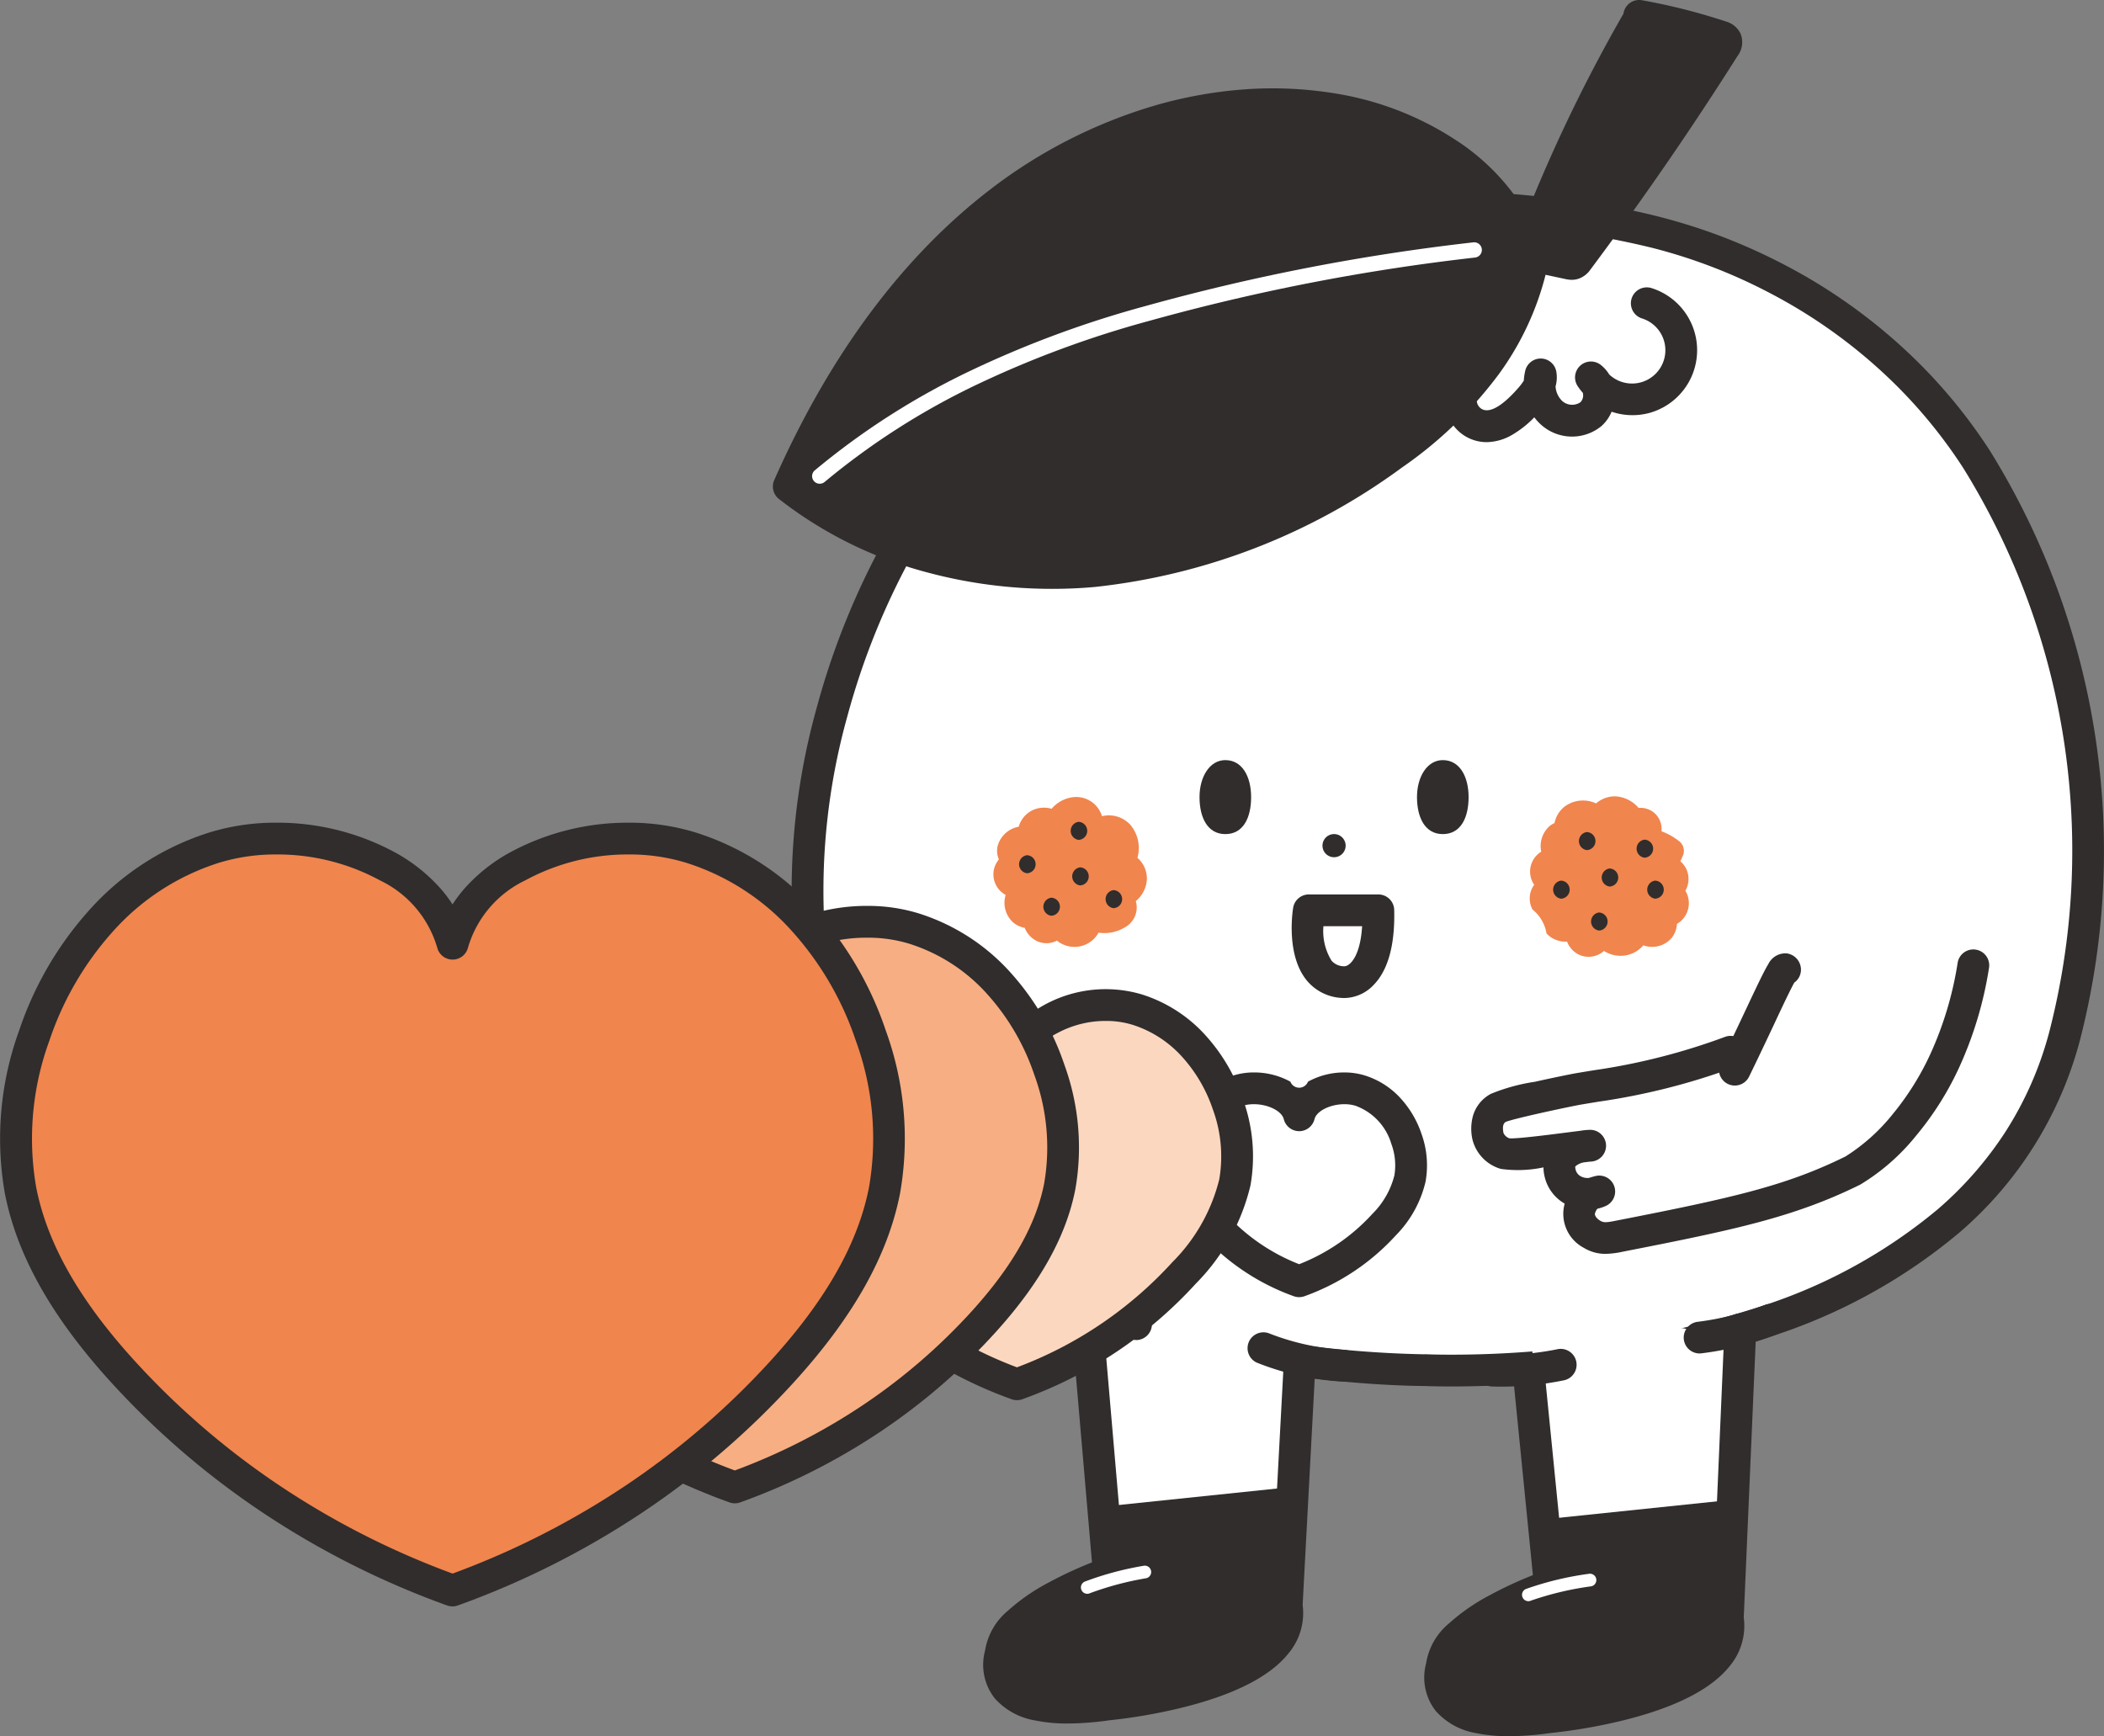<svg xmlns="http://www.w3.org/2000/svg" width="138.649" height="114.426" viewBox="0 0 138.649 114.426">
  <rect x="0" y="0" width="138.649" height="114.426" fill="#808080" stroke="none"/>
  <g id="组_3572" data-name="组 3572" transform="translate(-717.475 -4020.198)">
    <path id="路径_2251" data-name="路径 2251" d="M714.893,738.772a1.3,1.3,0,0,0-1.256-1.257,15.818,15.818,0,0,0-2.368.049,1.1,1.1,0,0,0-1.4.419,1.14,1.14,0,0,0-.355.637,82.481,82.481,0,0,0-5.826,12.656c-.464,1.386,1.561,2.141,2.295.967q2.172-3.473,4.595-6.779,1.152-1.571,2.365-3.1c.8-1.007,2.14-2.181,1.953-3.6" transform="translate(115.643 3284.162)" fill="#bdbebf"/>
    <path id="路径_2252" data-name="路径 2252" d="M643.118,809.342c-4.126-14.972.761-31.887,11.307-43.287,8.26-8.93,21.67-13.921,34.295-12.744,6.467.6,11.435,1.672,16.861,4.505A34.781,34.781,0,0,1,718.7,769.693a48.942,48.942,0,0,1,5.795,38.034c-6.365,23.788-42.162,21.994-42.162,21.994s-33.542.193-39.212-20.379" transform="translate(129.029 3280.776)" fill="#fff"/>
    <path id="Path_2253" data-name="Path 2253" d="M683.74,830.51c-.98,0-1.586-.025-1.722-.031h-.01c-.254,0-2.582-.01-5.946-.35a70.3,70.3,0,0,1-12.291-2.308,41.2,41.2,0,0,1-13.264-6.225,22.641,22.641,0,0,1-8.686-12.265,44.865,44.865,0,0,1,.15-23.533,50.138,50.138,0,0,1,4.452-11.068,48.79,48.79,0,0,1,6.945-9.675,40.94,40.94,0,0,1,14.153-9.735,44.835,44.835,0,0,1,17.216-3.515c1.271,0,2.546.059,3.792.175,6.136.571,11.418,1.576,17.248,4.62a36.459,36.459,0,0,1,7.544,5.242,34.867,34.867,0,0,1,5.968,7,50.01,50.01,0,0,1,5.926,38.871,25.155,25.155,0,0,1-7.97,12.681,36.825,36.825,0,0,1-12.314,6.8A69.2,69.2,0,0,1,683.74,830.51Zm-1.7-2.124h.053c.006,0,.607.03,1.646.03a67.018,67.018,0,0,0,20.512-3.2,34.758,34.758,0,0,0,11.62-6.4,23.926,23.926,0,0,0,4.421-5.059,23.106,23.106,0,0,0,2.9-6.583,47.855,47.855,0,0,0-5.664-37.2,32.778,32.778,0,0,0-5.61-6.575,34.367,34.367,0,0,0-7.111-4.941,35.375,35.375,0,0,0-7.815-3,54.767,54.767,0,0,0-8.659-1.388c-1.181-.11-2.391-.166-3.6-.166a42.723,42.723,0,0,0-16.4,3.352,38.834,38.834,0,0,0-13.427,9.227,46.694,46.694,0,0,0-6.646,9.26,48.044,48.044,0,0,0-4.266,10.605,42.773,42.773,0,0,0-.153,22.433,19.369,19.369,0,0,0,3.067,6.333,23.009,23.009,0,0,0,4.85,4.809,39.138,39.138,0,0,0,12.592,5.892,71.307,71.307,0,0,0,17.659,2.576h.033Z" transform="translate(129.318 3281.064)" fill="#302d2c"/>
    <path id="路径_2254" data-name="路径 2254" d="M696.293,801.982c0,1.346-.507,2.438-1.7,2.438-1.172,0-1.7-1.092-1.7-2.438s.674-2.438,1.7-2.438c1.118,0,1.7,1.092,1.7,2.438" transform="translate(117.959 3270.75)" fill="#302d2c"/>
    <path id="路径_2255" data-name="路径 2255" d="M678.012,801.982c0,1.346-.507,2.438-1.7,2.438-1.172,0-1.7-1.092-1.7-2.438s.675-2.438,1.7-2.438c1.118,0,1.7,1.092,1.7,2.438" transform="translate(121.909 3270.75)" fill="#302d2c"/>
    <path id="路径_2256" data-name="路径 2256" d="M686.474,806.527a.763.763,0,1,1-.764-.764.764.764,0,0,1,.764.764" transform="translate(119.676 3269.406)" fill="#302d2c"/>
    <path id="Path_2257" data-name="Path 2257" d="M683.488,810.836h4.58a1.046,1.046,0,0,1,1.046,1.021c.057,2.3-.4,3.961-1.353,4.941a2.707,2.707,0,0,1-1.842.862h-.007a3.2,3.2,0,0,1-2.519-1.107c-1.405-1.651-.99-4.516-.938-4.837A1.047,1.047,0,0,1,683.488,810.836ZM687,812.929h-2.55a3.711,3.711,0,0,0,.533,2.269,1.081,1.081,0,0,0,.9.368C686.194,815.519,686.877,814.947,687,812.929Z" transform="translate(120.236 3268.311)" fill="#302d2c"/>
    <path id="路径_2258" data-name="路径 2258" d="M667.4,808.092a1.813,1.813,0,0,0-.622-1.439,2.367,2.367,0,0,0-.47-2.179,1.917,1.917,0,0,0-1.866-.563,1.774,1.774,0,0,0-1.842-1.261,2.2,2.2,0,0,0-1.478.772,1.768,1.768,0,0,0-1.281.107,1.722,1.722,0,0,0-.884,1.075,1.764,1.764,0,0,0-1.379,1.228,1.379,1.379,0,0,0,.072.927,1.532,1.532,0,0,0,.445,2.339,1.755,1.755,0,0,0,.446,1.769,1.57,1.57,0,0,0,.81.4,1.625,1.625,0,0,0,.667.8,1.486,1.486,0,0,0,1.464.041c.04.032.076.069.119.1a1.846,1.846,0,0,0,1.192.309,1.806,1.806,0,0,0,1.344-.8c.03-.042.049-.089.075-.132a2.6,2.6,0,0,0,1.695-.324,1.5,1.5,0,0,0,.782-1.694.466.466,0,0,0-.023-.055,2.02,2.02,0,0,0,.734-1.422" transform="translate(125.651 3270.08)" fill="#f0854e"/>
    <path id="路径_2259" data-name="路径 2259" d="M664.285,804.733a.6.6,0,0,0,0,1.189.595.595,0,0,0,0-1.189" transform="translate(124.265 3269.629)" fill="#302d2c"/>
    <path id="路径_2260" data-name="路径 2260" d="M659.948,807.539a.6.6,0,0,0,0,1.189.595.595,0,0,0,0-1.189" transform="translate(125.202 3269.023)" fill="#302d2c"/>
    <path id="路径_2261" data-name="路径 2261" d="M661.989,811.111a.6.6,0,0,0,0,1.189.595.595,0,0,0,0-1.189" transform="translate(124.761 3268.251)" fill="#302d2c"/>
    <path id="路径_2262" data-name="路径 2262" d="M664.413,808.56a.6.6,0,0,0,0,1.189.595.595,0,0,0,0-1.189" transform="translate(124.237 3268.802)" fill="#302d2c"/>
    <path id="路径_2263" data-name="路径 2263" d="M667.22,810.473a.6.6,0,0,0,0,1.189.595.595,0,0,0,0-1.189" transform="translate(123.631 3268.389)" fill="#302d2c"/>
    <path id="路径_2264" data-name="路径 2264" d="M712.626,808.806a1.567,1.567,0,0,0,.125-1.266,1.527,1.527,0,0,0-.459-.673,4.656,4.656,0,0,0,.2-.449.82.82,0,0,0-.219-.827,4.227,4.227,0,0,0-1.223-.7,1.4,1.4,0,0,0-.61-1.315,1.451,1.451,0,0,0-.9-.228,2.174,2.174,0,0,0-1.5-.759,1.874,1.874,0,0,0-1.3.466,2.033,2.033,0,0,0-2.077.209,1.851,1.851,0,0,0-.662,1.085,1.61,1.61,0,0,0-.3.177,1.768,1.768,0,0,0-.575,1.711,1.535,1.535,0,0,0-.465,2.179,1.539,1.539,0,0,0-.114,1.625,2.581,2.581,0,0,1,.927,1.586,1.714,1.714,0,0,0,1.353.535,1.59,1.59,0,0,0,.71.822,1.513,1.513,0,0,0,1.722-.207,2.047,2.047,0,0,0,1.255.315,1.957,1.957,0,0,0,1.339-.685,1.7,1.7,0,0,0,1.868-.487,1.634,1.634,0,0,0,.35-.926,1.581,1.581,0,0,0,.553-2.184" transform="translate(115.913 3270.094)" fill="#f0854e"/>
    <path id="路径_2265" data-name="路径 2265" d="M707.008,805.593a.6.6,0,0,0,0,1.189.595.595,0,0,0,0-1.189" transform="translate(115.034 3269.443)" fill="#302d2c"/>
    <path id="路径_2266" data-name="路径 2266" d="M704.84,809.676a.6.6,0,0,0,0,1.189.595.595,0,0,0,0-1.189" transform="translate(115.503 3268.561)" fill="#302d2c"/>
    <path id="路径_2267" data-name="路径 2267" d="M708.029,812.355a.6.6,0,0,0,0,1.189.595.595,0,0,0,0-1.189" transform="translate(114.814 3267.982)" fill="#302d2c"/>
    <path id="路径_2268" data-name="路径 2268" d="M708.922,808.655a.6.6,0,0,0,0,1.189.595.595,0,0,0,0-1.189" transform="translate(114.621 3268.782)" fill="#302d2c"/>
    <path id="路径_2269" data-name="路径 2269" d="M712.749,809.676a.6.6,0,0,0,0,1.189.595.595,0,0,0,0-1.189" transform="translate(113.794 3268.561)" fill="#302d2c"/>
    <path id="路径_2270" data-name="路径 2270" d="M711.856,806.231a.6.6,0,0,0,0,1.189.595.595,0,0,0,0-1.189" transform="translate(113.987 3269.305)" fill="#302d2c"/>
    <path id="路径_2271" data-name="路径 2271" d="M707.757,758.728c-1.5-2.01-3.888-2.854-6.241-3.407a11.019,11.019,0,0,0-6.058-.168,1.073,1.073,0,0,0-.876-.028,6.245,6.245,0,0,0-4.215,5.573,3.507,3.507,0,0,0,1.545,3.169,2.927,2.927,0,0,0,1.918.342,3.307,3.307,0,0,0,.223,1.146,2.779,2.779,0,0,0,2.384,1.832,5.232,5.232,0,0,0,2.985-1.121c.158-.111.3-.234.451-.356a2.483,2.483,0,0,0,2.288,1.521,2.519,2.519,0,0,0,2.317-1.344c.019.007.035.017.053.024a3.047,3.047,0,0,0,3.143-.747c1.8-1.732,1.469-4.571.082-6.435" transform="translate(118.506 3280.419)" fill="#fff"/>
    <path id="Path_2272" data-name="Path 2272" d="M696.687,769.922a2.732,2.732,0,0,1-2.631-1.963,3.5,3.5,0,0,1-.126-.533,3.74,3.74,0,0,1-2.1-.024,3.9,3.9,0,0,1-2.634-4.107A4.4,4.4,0,0,1,691.676,760a6.465,6.465,0,0,1,3.8-.482,1.047,1.047,0,1,1-.309,2.07,4.487,4.487,0,0,0-2.575.292,2.32,2.32,0,0,0-1.326,1.676,1.709,1.709,0,0,0,3.151,1.112q.044-.081.092-.16a1.047,1.047,0,0,1,1.823,1.027q-.047.089-.1.175a2.242,2.242,0,0,0-.189,1.6.656.656,0,0,0,.372.458c.7.3,1.738-.729,2.3-1.366a3.845,3.845,0,0,0,.41-.533,3.859,3.859,0,0,1,.095-.65,1.047,1.047,0,0,1,1.019-.808h.028a1.047,1.047,0,0,1,1,.862,2.187,2.187,0,0,1-.05.977,1.458,1.458,0,0,0,.449.969.983.983,0,0,0,1.188.076.644.644,0,0,0,.181-.486.67.67,0,0,0-.017-.132,4.028,4.028,0,0,1-.35-.457,1.047,1.047,0,0,1,1.513-1.4,2.349,2.349,0,0,1,.573.642,2.195,2.195,0,1,0,2.162-3.692,1.047,1.047,0,1,1,.629-2,4.291,4.291,0,0,1-.081,8.21,4.284,4.284,0,0,1-2.553-.063,2.586,2.586,0,0,1-.687.961,3.056,3.056,0,0,1-3.931-.078,3.232,3.232,0,0,1-.475-.515,6.783,6.783,0,0,1-1.408,1.124A3.43,3.43,0,0,1,696.687,769.922Z" transform="translate(118.765 3279.416)" fill="#302d2c"/>
    <path id="路径_2273" data-name="路径 2273" d="M688.483,753.452c-2.092-4.828-7.215-7.794-12.4-8.694-7.746-1.344-15.858,1.31-22.091,6.1s-10.73,11.553-13.91,18.744a28.606,28.606,0,0,0,20.116,5.574,40.661,40.661,0,0,0,19.687-7.679c4.8-3.409,8.429-7.795,9.368-13.609" transform="translate(129.369 3282.662)" fill="#302d2c"/>
    <path id="Path_2274" data-name="Path 2274" d="M657.172,776.057A31.731,31.731,0,0,1,649.019,775a27.17,27.17,0,0,1-9.872-4.866,1.047,1.047,0,0,1-.309-1.245c3.651-8.255,8.438-14.7,14.229-19.15a33.082,33.082,0,0,1,10.825-5.528,28.667,28.667,0,0,1,5.989-1.076,25.439,25.439,0,0,1,6.094.3,20.384,20.384,0,0,1,7.76,3.034,14.688,14.688,0,0,1,5.337,6.088l.061.008a1.047,1.047,0,0,1,.866,1.2,19.012,19.012,0,0,1-3.42,8.153,27.2,27.2,0,0,1-6.376,6.143,41.664,41.664,0,0,1-20.2,7.868C659.064,776.015,658.118,776.057,657.172,776.057Zm-16.082-7.071a27.764,27.764,0,0,0,18.728,4.861,39.578,39.578,0,0,0,19.173-7.49,25.12,25.12,0,0,0,5.89-5.662,17.018,17.018,0,0,0,2.922-6.561,1.043,1.043,0,0,1-.57-.555,12.544,12.544,0,0,0-4.659-5.365,18.276,18.276,0,0,0-6.958-2.714,24.642,24.642,0,0,0-11.142.724,30.971,30.971,0,0,0-10.132,5.177C649.007,755.5,644.552,761.415,641.09,768.985Z" transform="translate(129.658 3282.95)" fill="#302d2c"/>
    <path id="Path_2275" data-name="Path 2275" d="M642.551,771.923a.5.5,0,0,1-.324-.885,48.825,48.825,0,0,1,10.31-6.588,68.532,68.532,0,0,1,11.5-4.244,138.948,138.948,0,0,1,21.578-4.191.5.5,0,0,1,.125,1,138.044,138.044,0,0,0-21.437,4.163,67.529,67.529,0,0,0-11.335,4.18,47.819,47.819,0,0,0-10.1,6.451A.5.5,0,0,1,642.551,771.923Z" transform="translate(128.945 3280.156)" fill="#fff"/>
    <path id="路径_2276" data-name="路径 2276" d="M709.342,737.487a102.2,102.2,0,0,0-7.134,15.234l2.683.575a.624.624,0,0,0,.363,0,.612.612,0,0,0,.242-.225q5.1-6.82,9.654-14.022a.528.528,0,0,0,.114-.481.52.52,0,0,0-.338-.227,38.9,38.9,0,0,0-5.381-1.368" transform="translate(115.947 3284.268)" fill="#302d2c"/>
    <path id="Path_2277" data-name="Path 2277" d="M704.822,754.084a2.016,2.016,0,0,1-.438-.054l-.149-.032-2.535-.543a1.047,1.047,0,0,1-.761-1.388,103.509,103.509,0,0,1,7.207-15.39,1.063,1.063,0,0,1,.072-.11c0-.021.006-.043.01-.064a1.047,1.047,0,0,1,1.215-.845,40.073,40.073,0,0,1,5.526,1.4,1.511,1.511,0,0,1,.958.781,1.486,1.486,0,0,1-.181,1.481c-3.035,4.8-6.3,9.536-9.7,14.087a1.6,1.6,0,0,1-.687.568A1.42,1.42,0,0,1,704.822,754.084Zm-1.493-2.42,1.217.26c3.161-4.242,6.2-8.646,9.042-13.105a38.026,38.026,0,0,0-3.714-.947A101.455,101.455,0,0,0,703.329,751.664Z" transform="translate(116.236 3284.556)" fill="#302d2c"/>
    <path id="路径_2278" data-name="路径 2278" d="M679.141,846.422l-13.96-2.582,1.146,15.064,12.217-1.333Z" transform="translate(123.947 3261.18)" fill="#fff"/>
    <path id="路径_2279" data-name="路径 2279" d="M676.942,860.666l-12.217,1.272.267,4.389s-6.964,2.4-7.119,5.313c0,0-1.544,4.573,7.034,3.348,0,0,12.633-1.139,11.806-6.52Z" transform="translate(125.549 3257.545)" fill="#302d2c"/>
    <path id="Path_2280" data-name="Path 2280" d="M661.985,872.992a10.361,10.361,0,0,1-2.125-.2,4.563,4.563,0,0,1-2.659-1.444,3.573,3.573,0,0,1-.651-3.155,4.284,4.284,0,0,1,1.5-2.627,13.038,13.038,0,0,1,2.654-1.845,26.446,26.446,0,0,1,2.893-1.347l-1.345-15.616a1.047,1.047,0,0,1,2.085-.18l1.413,16.407a1.046,1.046,0,0,1-.7,1.079,24.789,24.789,0,0,0-3.362,1.505c-1.871,1.028-3.012,2.1-3.053,2.874a.868.868,0,0,1-.051.273,1.485,1.485,0,0,0,.244,1.308,2.626,2.626,0,0,0,1.495.726,12.65,12.65,0,0,0,4.153-.05l.054-.006A34.151,34.151,0,0,0,669,869.92c2.977-.732,5.025-1.726,5.925-2.875a2.056,2.056,0,0,0,.468-1.667,1.05,1.05,0,0,1-.011-.214l.826-15.485a1.047,1.047,0,1,1,2.09.111l-.82,15.385a4.126,4.126,0,0,1-.905,3.162c-1.212,1.548-3.6,2.767-7.1,3.624a35.838,35.838,0,0,1-4.729.819A19.778,19.778,0,0,1,661.985,872.992Z" transform="translate(125.838 3260.795)" fill="#302d2c"/>
    <path id="路径_2281" data-name="路径 2281" d="M716.219,847.489l-13.96-2.582,1.146,15.064,12.217-1.333Z" transform="translate(115.936 3260.949)" fill="#fff"/>
    <path id="路径_2282" data-name="路径 2282" d="M714.02,861.734,701.8,863.006l.267,4.389s-6.964,2.4-7.119,5.313c0,0-1.544,4.573,7.034,3.348,0,0,12.633-1.139,11.806-6.52Z" transform="translate(117.539 3257.314)" fill="#302d2c"/>
    <path id="Path_2283" data-name="Path 2283" d="M699.062,873.914a10.361,10.361,0,0,1-2.125-.2,4.563,4.563,0,0,1-2.66-1.444,3.573,3.573,0,0,1-.651-3.155,4.284,4.284,0,0,1,1.5-2.627,13.045,13.045,0,0,1,2.654-1.846,26.48,26.48,0,0,1,2.883-1.343l-1.333-13.381a1.047,1.047,0,0,1,2.083-.208l1.413,14.181a1.047,1.047,0,0,1-.7,1.093,24.805,24.805,0,0,0-3.362,1.506c-1.871,1.028-3.012,2.1-3.054,2.874a.868.868,0,0,1-.051.273,1.485,1.485,0,0,0,.244,1.308,2.626,2.626,0,0,0,1.495.726,12.647,12.647,0,0,0,4.154-.05l.054-.006a34.158,34.158,0,0,0,4.474-.776c2.977-.732,5.025-1.726,5.925-2.875a2.055,2.055,0,0,0,.468-1.667,1.042,1.042,0,0,1-.011-.2l.825-19.077a1.047,1.047,0,0,1,2.091.091l-.821,18.982a4.126,4.126,0,0,1-.9,3.168c-1.212,1.548-3.6,2.767-7.1,3.624a35.852,35.852,0,0,1-4.729.819A19.8,19.8,0,0,1,699.062,873.914Z" transform="translate(117.827 3260.71)" fill="#302d2c"/>
    <path id="路径_2284" data-name="路径 2284" d="M663.267,844.908a17.006,17.006,0,0,0,4.715,1.608" transform="translate(124.36 3260.949)" fill="#fff"/>
    <path id="Path_2285" data-name="Path 2285" d="M667.695,847.274a1.05,1.05,0,0,1-.166-.013,17.966,17.966,0,0,1-5.046-1.72,1.047,1.047,0,0,1,.993-1.842,16.062,16.062,0,0,0,4.383,1.5,1.047,1.047,0,0,1-.164,2.08Z" transform="translate(124.649 3261.238)" fill="#302d2c"/>
    <path id="Path_2286" data-name="Path 2286" d="M684.972,850.89l-.076,0a17.781,17.781,0,0,1-5.658-1.254,1.047,1.047,0,0,1,.866-1.906h0a16.061,16.061,0,0,0,4.942,1.072,1.047,1.047,0,0,1-.074,2.091Z" transform="translate(121.042 3260.361)" fill="#302d2c"/>
    <path id="Path_2287" data-name="Path 2287" d="M699.5,851.528c-.387,0-.625-.012-.655-.013a1.047,1.047,0,0,1,.108-2.09h0a18.621,18.621,0,0,0,4.283-.367,1.047,1.047,0,0,1,.443,2.046A20.5,20.5,0,0,1,699.5,851.528Z" transform="translate(116.889 3260.058)" fill="#302d2c"/>
    <path id="Path_2288" data-name="Path 2288" d="M716.357,848.529a1.047,1.047,0,0,1-.1-2.089h0a18.7,18.7,0,0,0,4.362-1.094,1.047,1.047,0,1,1,.745,1.956,20.452,20.452,0,0,1-4.915,1.222Q716.405,848.529,716.357,848.529Z" transform="translate(113.116 3260.87)" fill="#302d2c"/>
    <path id="Path_2289" data-name="Path 2289" d="M665.066,869.121a.419.419,0,0,1-.178-.8,20.6,20.6,0,0,1,3.88-1.045.419.419,0,1,1,.144.825,20.269,20.269,0,0,0-3.669.979A.418.418,0,0,1,665.066,869.121Z" transform="translate(124.062 3256.118)" fill="#fff"/>
    <path id="Path_2290" data-name="Path 2290" d="M702.144,869.753a.419.419,0,0,1-.178-.8,20.617,20.617,0,0,1,4.191-1.008.419.419,0,0,1,.118.829,20.368,20.368,0,0,0-3.954.938A.417.417,0,0,1,702.144,869.753Z" transform="translate(116.052 3255.973)" fill="#fff"/>
    <path id="路径_2291" data-name="路径 2291" d="M673.884,830.463a4.868,4.868,0,0,1,3.053-3.181c1.556-.478,3.67.228,4.018,1.628.347-1.4,2.461-2.107,4.017-1.628a4.866,4.866,0,0,1,3.053,3.181,5.127,5.127,0,0,1,.234,2.613,6.553,6.553,0,0,1-1.7,3.033,13.88,13.88,0,0,1-5.6,3.737,13.877,13.877,0,0,1-5.605-3.737,6.554,6.554,0,0,1-1.7-3.033,5.127,5.127,0,0,1,.234-2.613" transform="translate(122.134 3264.79)" fill="#fff"/>
    <path id="Path_2292" data-name="Path 2292" d="M677.686,825.8a4.964,4.964,0,0,1,2.4.609.621.621,0,0,0,1.159,0,4.964,4.964,0,0,1,2.4-.609,4.578,4.578,0,0,1,1.346.2,5.327,5.327,0,0,1,2.4,1.552,6.59,6.59,0,0,1,1.333,2.292,6.115,6.115,0,0,1,.27,3.148,7.446,7.446,0,0,1-1.95,3.536,14.988,14.988,0,0,1-6.026,4.02,1.048,1.048,0,0,1-.71,0,14.986,14.986,0,0,1-6.027-4.02,7.445,7.445,0,0,1-1.95-3.536,6.114,6.114,0,0,1,.27-3.149,6.589,6.589,0,0,1,1.333-2.292,5.327,5.327,0,0,1,2.4-1.552A4.573,4.573,0,0,1,677.686,825.8Zm2.98,3.871a1.046,1.046,0,0,1-1.016-.794c-.133-.533-1.032-.983-1.964-.983a2.489,2.489,0,0,0-.731.1,3.829,3.829,0,0,0-2.369,2.517,4.056,4.056,0,0,0-.2,2.078,5.461,5.461,0,0,0,1.448,2.53,12.859,12.859,0,0,0,4.829,3.32,12.861,12.861,0,0,0,4.828-3.32,5.461,5.461,0,0,0,1.448-2.531,4.055,4.055,0,0,0-.2-2.077,3.829,3.829,0,0,0-2.369-2.517,2.491,2.491,0,0,0-.731-.1c-.932,0-1.831.45-1.963.983a1.046,1.046,0,0,1-1.015.795Z" transform="translate(122.423 3265.078)" fill="#302d2c"/>
    <path id="路径_2293" data-name="路径 2293" d="M641.367,826.682a9.567,9.567,0,0,1,6-6.253c3.06-.94,7.215.448,7.9,3.2.684-2.754,4.839-4.142,7.9-3.2a9.57,9.57,0,0,1,6,6.253,10.077,10.077,0,0,1,.459,5.138,12.874,12.874,0,0,1-3.34,5.963,27.276,27.276,0,0,1-11.02,7.346,27.274,27.274,0,0,1-11.019-7.346,12.875,12.875,0,0,1-3.34-5.963,10.077,10.077,0,0,1,.459-5.138" transform="translate(129.224 3266.301)" fill="#fcd7bf"/>
    <path id="Path_2294" data-name="Path 2294" d="M649.122,818.8a7.979,7.979,0,0,1,5.857,2.37,8.392,8.392,0,0,1,8.206-2.03,9.478,9.478,0,0,1,4.273,2.764,11.937,11.937,0,0,1,2.413,4.153,11.025,11.025,0,0,1,.495,5.673,13.666,13.666,0,0,1-3.591,6.466,28.442,28.442,0,0,1-11.442,7.629,1.047,1.047,0,0,1-.71,0,28.44,28.44,0,0,1-11.441-7.629,13.666,13.666,0,0,1-3.591-6.465,11.025,11.025,0,0,1,.5-5.673A11.928,11.928,0,0,1,642.5,821.9a9.478,9.478,0,0,1,4.273-2.764A7.99,7.99,0,0,1,649.122,818.8Zm5.857,5.588a1.047,1.047,0,0,1-1.016-.794,3.227,3.227,0,0,0-1.647-1.9,6.7,6.7,0,0,0-3.195-.8,5.908,5.908,0,0,0-1.734.247,7.414,7.414,0,0,0-3.337,2.168,9.819,9.819,0,0,0-1.982,3.421,8.967,8.967,0,0,0-.422,4.6,11.681,11.681,0,0,0,3.089,5.46,26.316,26.316,0,0,0,10.243,6.933,26.318,26.318,0,0,0,10.243-6.933,11.68,11.68,0,0,0,3.089-5.46,8.967,8.967,0,0,0-.422-4.6,9.827,9.827,0,0,0-1.982-3.421,7.414,7.414,0,0,0-3.336-2.168,5.9,5.9,0,0,0-1.734-.247,6.7,6.7,0,0,0-3.195.8,3.226,3.226,0,0,0-1.647,1.9A1.047,1.047,0,0,1,654.979,824.389Z" transform="translate(129.513 3266.59)" fill="#302d2c"/>
    <path id="路径_2295" data-name="路径 2295" d="M608.851,822.9c1.367-4.03,4.387-7.923,8.951-9.325s10.76.668,11.78,4.775c1.02-4.107,7.216-6.178,11.78-4.775s7.584,5.295,8.951,9.325a15.024,15.024,0,0,1,.684,7.662,19.2,19.2,0,0,1-4.98,8.893,40.678,40.678,0,0,1-16.435,10.956,40.679,40.679,0,0,1-16.435-10.956,19.2,19.2,0,0,1-4.98-8.893,15.017,15.017,0,0,1,.684-7.662" transform="translate(136.314 3267.813)" fill="#f7ae83"/>
    <path id="Path_2296" data-name="Path 2296" d="M620.558,811.8a12.5,12.5,0,0,1,6.044,1.526,8.646,8.646,0,0,1,2.329,1.869q.193.224.362.457.169-.233.362-.457a8.646,8.646,0,0,1,2.329-1.869,12.5,12.5,0,0,1,6.043-1.526,11.4,11.4,0,0,1,3.352.484,13.624,13.624,0,0,1,6.143,3.975,17.275,17.275,0,0,1,3.492,6.014,15.93,15.93,0,0,1,.721,8.2c-.6,3.089-2.309,6.162-5.231,9.4a41.066,41.066,0,0,1-7.6,6.569,42.513,42.513,0,0,1-9.254,4.67,1.046,1.046,0,0,1-.71,0,42.513,42.513,0,0,1-9.254-4.67,41.064,41.064,0,0,1-7.6-6.569c-2.922-3.233-4.633-6.307-5.231-9.4a15.922,15.922,0,0,1,.72-8.2,17.274,17.274,0,0,1,3.492-6.014,13.624,13.624,0,0,1,6.143-3.975A11.4,11.4,0,0,1,620.558,811.8Zm8.735,7.306h0a1.047,1.047,0,0,1-1.016-.794,5.111,5.111,0,0,0-2.7-3.161,10.374,10.374,0,0,0-5.017-1.257,9.314,9.314,0,0,0-2.737.391,11.56,11.56,0,0,0-5.206,3.379,15.166,15.166,0,0,0-3.061,5.282,13.866,13.866,0,0,0-.647,7.127c.523,2.7,2.07,5.449,4.729,8.391a38.968,38.968,0,0,0,7.215,6.234,40.4,40.4,0,0,0,8.443,4.31,40.4,40.4,0,0,0,8.443-4.31,38.968,38.968,0,0,0,7.215-6.234c2.659-2.943,4.206-5.687,4.729-8.39a13.873,13.873,0,0,0-.648-7.127,15.167,15.167,0,0,0-3.061-5.282,11.561,11.561,0,0,0-5.206-3.379,9.312,9.312,0,0,0-2.737-.391,10.375,10.375,0,0,0-5.016,1.257,5.112,5.112,0,0,0-2.7,3.161A1.047,1.047,0,0,1,629.293,819.109Z" transform="translate(136.603 3268.102)" fill="#302d2c"/>
    <path id="路径_2297" data-name="路径 2297" d="M576.334,819.12c1.817-5.358,5.833-10.533,11.9-12.4s14.305.887,15.661,6.348c1.356-5.46,9.593-8.212,15.661-6.348s10.082,7.039,11.9,12.4a19.983,19.983,0,0,1,.909,10.187c-.846,4.367-3.473,8.338-6.621,11.823A54.082,54.082,0,0,1,603.9,855.7a54.081,54.081,0,0,1-21.849-14.567c-3.148-3.485-5.776-7.456-6.621-11.823a19.974,19.974,0,0,1,.909-10.187" transform="translate(143.405 3269.325)" fill="#f0854e"/>
    <path id="Path_2298" data-name="Path 2298" d="M591.994,804.806a16.268,16.268,0,0,1,7.865,1.984,11.149,11.149,0,0,1,3,2.409,8.835,8.835,0,0,1,.743.993,8.85,8.85,0,0,1,.742-.993,11.149,11.149,0,0,1,3-2.409,16.27,16.27,0,0,1,7.865-1.984,14.82,14.82,0,0,1,4.356.628,17.772,17.772,0,0,1,8.012,5.186,22.622,22.622,0,0,1,4.572,7.875,20.849,20.849,0,0,1,.946,10.723c-.783,4.042-3.031,8.074-6.872,12.326a54.246,54.246,0,0,1-10.044,8.679,56.186,56.186,0,0,1-12.227,6.171,1.047,1.047,0,0,1-.71,0,56.185,56.185,0,0,1-12.227-6.171,54.246,54.246,0,0,1-10.044-8.679c-3.842-4.253-6.09-8.284-6.872-12.326a20.842,20.842,0,0,1,.946-10.722,22.612,22.612,0,0,1,4.572-7.875,17.772,17.772,0,0,1,8.013-5.186A14.819,14.819,0,0,1,591.994,804.806Zm11.613,9.022a1.047,1.047,0,0,1-1.016-.794,7.128,7.128,0,0,0-3.758-4.42,14.144,14.144,0,0,0-6.839-1.715,12.734,12.734,0,0,0-3.741.535,15.709,15.709,0,0,0-7.076,4.591,20.506,20.506,0,0,0-4.141,7.143,18.785,18.785,0,0,0-.873,9.652c.708,3.656,2.791,7.359,6.37,11.32a52.149,52.149,0,0,0,9.656,8.343,54.06,54.06,0,0,0,11.417,5.811,54.06,54.06,0,0,0,11.417-5.811,52.152,52.152,0,0,0,9.656-8.343c3.578-3.96,5.662-7.663,6.37-11.32a18.794,18.794,0,0,0-.873-9.652,20.515,20.515,0,0,0-4.141-7.143,15.708,15.708,0,0,0-7.076-4.591,12.73,12.73,0,0,0-3.741-.535,14.145,14.145,0,0,0-6.838,1.715,7.128,7.128,0,0,0-3.758,4.42A1.047,1.047,0,0,1,603.606,813.829Z" transform="translate(143.694 3269.613)" fill="#302d2c"/>
    <path id="路径_2299" data-name="路径 2299" d="M730.827,816.769c-1.635,10.163-7.942,13.543-7.942,13.543-4.091,2.021-7.843,2.848-15.24,4.3a2.481,2.481,0,0,1-1.948-.094,1.49,1.49,0,0,1-.77-1.8,1.462,1.462,0,0,1,1.25-1.028,1.869,1.869,0,0,1-2.6-1.258c-.281-1.292,1.067-1.729,2.016-1.754-.578.024-5.04.712-5.59.534a1.669,1.669,0,0,1-1.17-1.168,1.617,1.617,0,0,1,.7-1.864,52.111,52.111,0,0,1,5.3-1.25,46.271,46.271,0,0,0,10.01-2.451" transform="translate(116.687 3267.029)" fill="#fff"/>
    <path id="Path_2300" data-name="Path 2300" d="M706.3,835.517a2.7,2.7,0,0,1-1.424-.393,2.532,2.532,0,0,1-1.267-2.917,2.764,2.764,0,0,1-1.336-1.843,2.647,2.647,0,0,1-.062-.546,8.072,8.072,0,0,1-2.811.1,2.691,2.691,0,0,1-1.874-1.961,3.26,3.26,0,0,1,.015-1.44,2.4,2.4,0,0,1,1.209-1.547,12.5,12.5,0,0,1,2.9-.794c1.208-.27,2.424-.517,2.73-.568.407-.069.786-.131,1.153-.19a42.035,42.035,0,0,0,8.687-2.217,1.047,1.047,0,0,1,.688,1.977,43.73,43.73,0,0,1-9.037,2.306c-.364.06-.741.121-1.143.189-.67.113-4.419.911-5,1.148-.093.054-.259.185-.151.732a.649.649,0,0,0,.406.353c.545.03,2.784-.26,3.757-.385.358-.046.647-.083.877-.111a4.6,4.6,0,0,1,.667-.066,1.047,1.047,0,0,1,.069,2.092c-.06,0-.214.02-.416.044a1.161,1.161,0,0,0-.617.267c-.021.027-.022.086,0,.175a.683.683,0,0,0,.377.5.966.966,0,0,0,.513.093c.134-.047.277-.088.427-.125a1.047,1.047,0,0,1,.694,1.965,2.731,2.731,0,0,1-.547.184c-.076.051-.107.126-.171.286s.121.38.334.507c.237.141.415.125,1.075-.006l.137-.027c7.588-1.485,11.073-2.282,14.955-4.2a12.535,12.535,0,0,0,3.115-2.793,18.132,18.132,0,0,0,2.468-3.936,22.993,22.993,0,0,0,1.811-6.053,1.047,1.047,0,0,1,2.067.333,25.037,25.037,0,0,1-2.017,6.683,20.146,20.146,0,0,1-2.8,4.408,14.028,14.028,0,0,1-3.664,3.209l-.031.016c-4.326,2.137-8.291,2.973-15.5,4.385l-.131.026A5.739,5.739,0,0,1,706.3,835.517Z" transform="translate(116.975 3267.317)" fill="#302d2c"/>
    <path id="路径_2301" data-name="路径 2301" d="M722.917,817.153c-.089-.408-1.415,2.7-3.312,6.588" transform="translate(112.189 3266.954)" fill="#fff"/>
    <path id="Path_2302" data-name="Path 2302" d="M719.316,824.5a1.047,1.047,0,0,1-.94-1.506c.617-1.265,1.165-2.428,1.648-3.455.444-.943.828-1.758,1.113-2.324.162-.321.284-.548.386-.714a1.259,1.259,0,0,1,1.2-.713,1.083,1.083,0,0,1,.931.853,1.047,1.047,0,0,1-.417,1.076c-.259.466-.8,1.605-1.316,2.712-.486,1.033-1.037,2.2-1.661,3.481A1.047,1.047,0,0,1,719.316,824.5Z" transform="translate(112.477 3267.242)" fill="#302d2c"/>
  </g>
</svg>
